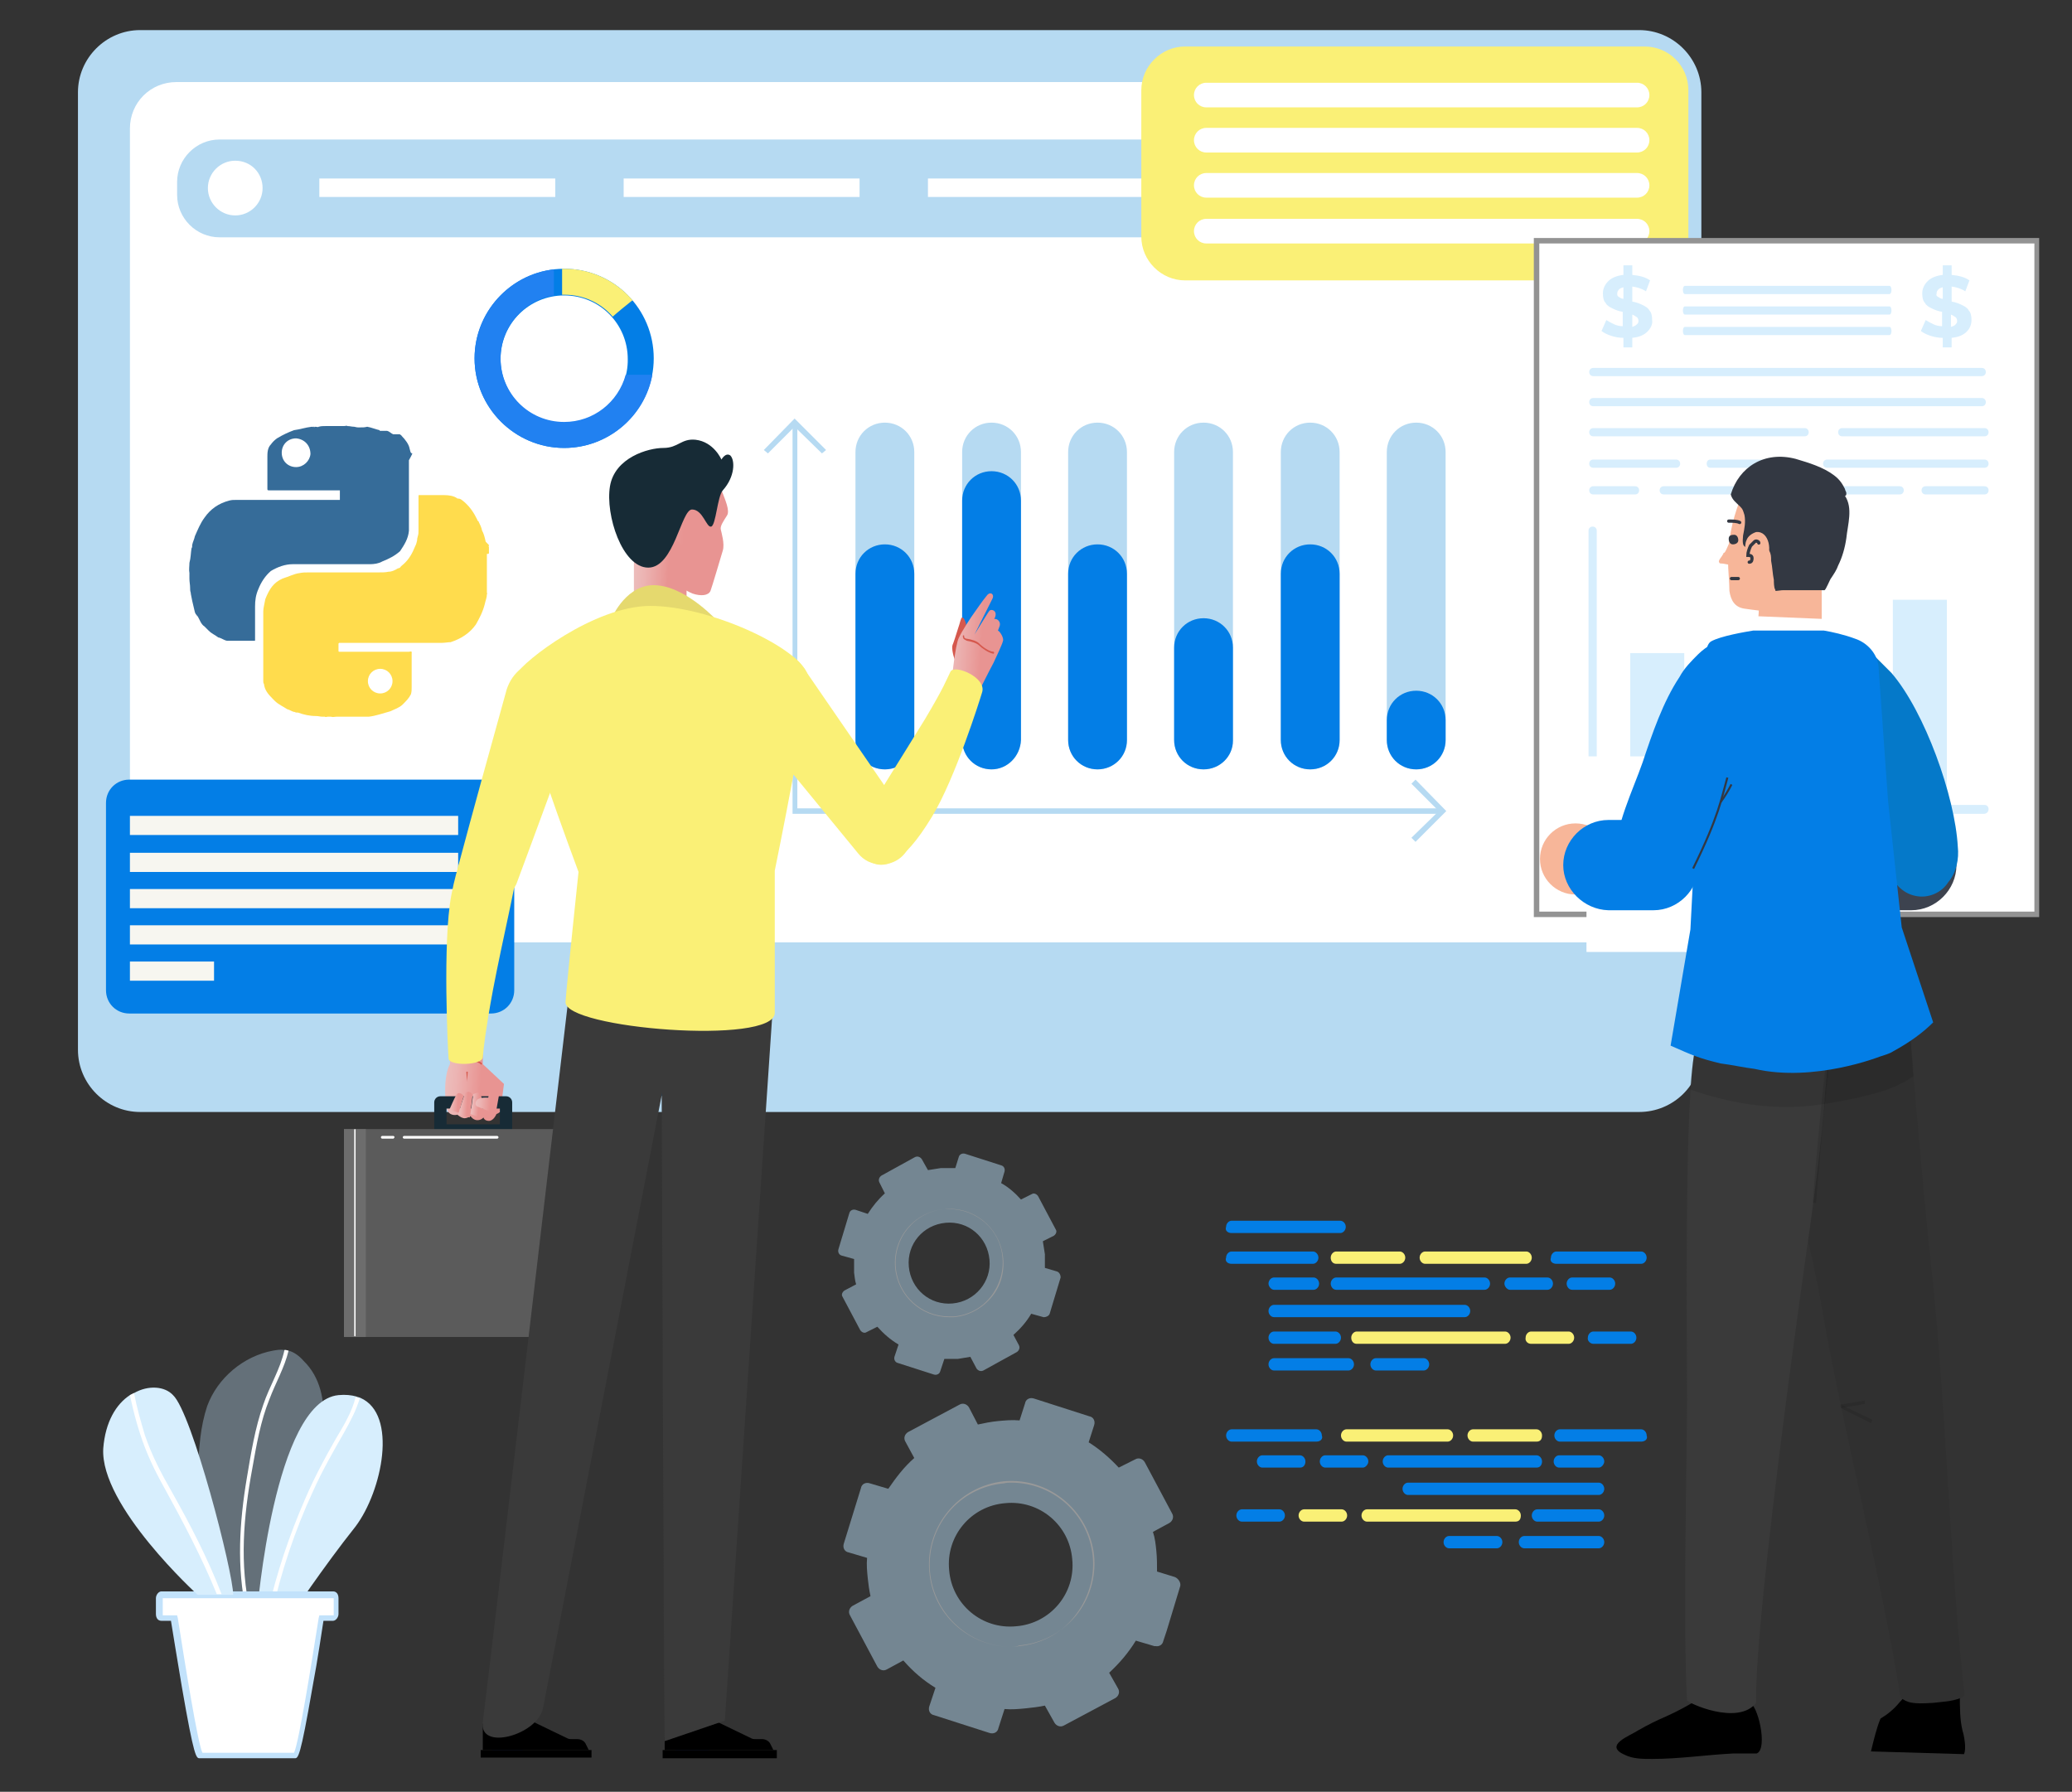 <?xml version="1.0" encoding="utf-8"?>
<!-- Generator: Adobe Illustrator 26.0.1, SVG Export Plug-In . SVG Version: 6.00 Build 0)  -->
<svg version="1.1" id="Layer_1" xmlns="http://www.w3.org/2000/svg" xmlns:xlink="http://www.w3.org/1999/xlink" x="0px" y="0px"
	 viewBox="0 0 303 262" style="enable-background:new 0 0 303 262;" xml:space="preserve">
<rect x="0" y="0" width="303" height="262" fill="#333333" stroke="none"/>
<style type="text/css">
	.st0{fill-rule:evenodd;clip-rule:evenodd;fill:#037EE6;}
	.st1{fill-rule:evenodd;clip-rule:evenodd;fill:#FAF076;}
	.st2{fill:#DBDCE0;}
	.st3{fill:#B6DAF2;}
	.st4{fill:#FFFFFF;}
	.st5{fill:#F7F6F0;}
	.st6{fill:#037EE6;}
	.st7{fill:#2181F1;}
	.st8{fill:#FAF076;}
	.st9{fill:#992780;}
	.st10{fill:#939393;}
	.st11{fill:#D7EEFD;}
	.st12{opacity:0.43;fill:#A6C2D7;}
	.st13{fill:#C2E2FB;}
	.st14{fill:#FFDC4D;}
	.st15{fill:#366C99;}
	.st16{fill:url(#SVGID_1_);}
	.st17{fill:#172B36;}
	.st18{fill:#5B5B5B;}
	.st19{fill:#6D6D6D;}
	.st20{fill:#D5584D;}
	.st21{fill:url(#SVGID_00000155838559562173742880000010275224393495023287_);}
	.st22{fill:url(#SVGID_00000181771797097384524390000000412791722371365276_);}
	.st23{fill:url(#SVGID_00000124842307207548944900000003534202429688785061_);}
	.st24{fill:url(#SVGID_00000060735175856043234700000009870611905694933641_);}
	.st25{fill:url(#SVGID_00000052096739016413433220000012585986789779842193_);}
	.st26{fill:url(#SVGID_00000061436116985308214320000006123150270912470166_);}
	.st27{fill:#E5D96E;}
	.st28{fill:#242C4F;}
	.st29{fill:#004A80;}
	.st30{fill:#3A3A3A;}
	.st31{fill:url(#SVGID_00000048492071046780923580000009551793094633844616_);}
	.st32{opacity:0.5;}
	.st33{fill:#F7B699;}
	.st34{fill:#303030;}
	.st35{opacity:0.1;}
	.st36{fill:#333842;}
	.st37{fill:none;stroke:#333842;stroke-width:0.476;stroke-linecap:round;stroke-miterlimit:10;}
	.st38{fill:#3D434F;}
	.st39{fill:#0579C9;}
	.st40{fill:none;stroke:#333842;stroke-width:0.299;stroke-miterlimit:10;}
</style>
<g>
	<path class="st0" d="M186.3,200.4h10.9c0.4,0,0.8-0.4,0.8-0.9l0,0c0-0.5-0.4-0.9-0.8-0.9h-10.9c-0.4,0-0.8,0.4-0.8,0.9l0,0
		C185.5,200,185.9,200.4,186.3,200.4"/>
	<path class="st0" d="M186.3,196.5h9c0.4,0,0.8-0.4,0.8-0.9l0,0c0-0.5-0.4-0.9-0.8-0.9h-9c-0.4,0-0.8,0.4-0.8,0.9l0,0
		C185.5,196.1,185.9,196.5,186.3,196.5"/>
	<path class="st0" d="M186.3,192.6h27.9c0.4,0,0.8-0.4,0.8-0.9l0,0c0-0.5-0.4-0.9-0.8-0.9h-27.9c-0.4,0-0.8,0.4-0.8,0.9l0,0
		C185.5,192.2,185.9,192.6,186.3,192.6"/>
	<path class="st0" d="M201.2,200.4h7c0.4,0,0.8-0.4,0.8-0.9l0,0c0-0.5-0.4-0.9-0.8-0.9h-7c-0.4,0-0.8,0.4-0.8,0.9l0,0
		C200.4,200,200.8,200.4,201.2,200.4"/>
	<path class="st1" d="M198.4,196.5h21.7c0.4,0,0.8-0.4,0.8-0.9l0,0c0-0.5-0.4-0.9-0.8-0.9h-21.7c-0.4,0-0.8,0.4-0.8,0.9l0,0
		C197.6,196.1,197.9,196.5,198.4,196.5"/>
	<path class="st1" d="M223.9,196.5h5.5c0.4,0,0.8-0.4,0.8-0.9l0,0c0-0.5-0.4-0.9-0.8-0.9h-5.5c-0.4,0-0.8,0.4-0.8,0.9l0,0
		C223,196.1,223.4,196.5,223.9,196.5"/>
	<path class="st0" d="M233,196.5h5.5c0.4,0,0.8-0.4,0.8-0.9l0,0c0-0.5-0.4-0.9-0.8-0.9H233c-0.4,0-0.8,0.4-0.8,0.9l0,0
		C232.1,196.1,232.6,196.5,233,196.5"/>
	<path class="st0" d="M195.4,188.6h21.7c0.4,0,0.8-0.4,0.8-0.9l0,0c0-0.5-0.4-0.9-0.8-0.9h-21.7c-0.4,0-0.8,0.4-0.8,0.9l0,0
		C194.6,188.1,194.9,188.6,195.4,188.6"/>
	<path class="st0" d="M220.8,188.6h5.5c0.4,0,0.8-0.4,0.8-0.9l0,0c0-0.5-0.4-0.9-0.8-0.9h-5.5c-0.4,0-0.8,0.4-0.8,0.9l0,0
		C220,188.1,220.4,188.6,220.8,188.6"/>
	<path class="st0" d="M229.9,188.6h5.5c0.4,0,0.8-0.4,0.8-0.9l0,0c0-0.5-0.4-0.9-0.8-0.9h-5.5c-0.4,0-0.8,0.4-0.8,0.9l0,0
		C229.1,188.1,229.4,188.6,229.9,188.6"/>
	<path class="st1" d="M195.4,184.8h9.3c0.4,0,0.8-0.4,0.8-0.9l0,0c0-0.5-0.4-0.9-0.8-0.9h-9.3c-0.4,0-0.8,0.4-0.8,0.9l0,0
		C194.6,184.4,194.9,184.8,195.4,184.8"/>
	<path class="st1" d="M208.4,184.8h14.8c0.4,0,0.8-0.4,0.8-0.9l0,0c0-0.5-0.4-0.9-0.8-0.9h-14.8c-0.4,0-0.8,0.4-0.8,0.9l0,0
		C207.6,184.4,208,184.8,208.4,184.8"/>
	<path class="st0" d="M227.6,184.8H240c0.4,0,0.8-0.4,0.8-0.9l0,0c0-0.5-0.4-0.9-0.8-0.9h-12.4c-0.4,0-0.8,0.4-0.8,0.9l0,0
		C226.6,184.4,227,184.8,227.6,184.8"/>
	<path class="st0" d="M186.3,188.6h5.8c0.4,0,0.8-0.4,0.8-0.9l0,0c0-0.5-0.4-0.9-0.8-0.9h-5.8c-0.4,0-0.8,0.4-0.8,0.9l0,0
		C185.5,188.1,185.9,188.6,186.3,188.6"/>
	<path class="st0" d="M180.1,184.8H192c0.4,0,0.8-0.4,0.8-0.9l0,0c0-0.5-0.4-0.9-0.8-0.9h-11.9c-0.4,0-0.8,0.4-0.8,0.9l0,0
		C179.1,184.4,179.5,184.8,180.1,184.8"/>
	<path class="st0" d="M233.8,226.4c0.4,0,0.8-0.4,0.8-0.9l0,0c0-0.5-0.4-0.9-0.8-0.9h-10.9c-0.4,0-0.8,0.4-0.8,0.9l0,0
		c0,0.5,0.4,0.9,0.8,0.9H233.8"/>
	<path class="st0" d="M233.8,222.5c0.4,0,0.8-0.4,0.8-0.9l0,0c0-0.5-0.4-0.9-0.8-0.9h-9c-0.4,0-0.8,0.4-0.8,0.9l0,0
		c0,0.5,0.4,0.9,0.8,0.9H233.8"/>
	<path class="st0" d="M233.8,218.6c0.4,0,0.8-0.4,0.8-0.9l0,0c0-0.5-0.4-0.9-0.8-0.9h-27.9c-0.4,0-0.8,0.4-0.8,0.9l0,0
		c0,0.5,0.4,0.9,0.8,0.9H233.8"/>
	<path class="st0" d="M218.9,226.4c0.4,0,0.8-0.4,0.8-0.9l0,0c0-0.5-0.4-0.9-0.8-0.9h-7c-0.4,0-0.8,0.4-0.8,0.9l0,0
		c0,0.5,0.4,0.9,0.8,0.9H218.9"/>
	<path class="st1" d="M221.6,222.5c0.6,0,0.8-0.4,0.8-0.9l0,0c0-0.5-0.4-0.9-0.8-0.9h-21.7c-0.4,0-0.8,0.4-0.8,0.9l0,0
		c0,0.5,0.4,0.9,0.8,0.9H221.6"/>
	<path class="st1" d="M196.2,222.5c0.4,0,0.8-0.4,0.8-0.9l0,0c0-0.5-0.4-0.9-0.8-0.9h-5.5c-0.4,0-0.8,0.4-0.8,0.9l0,0
		c0,0.5,0.4,0.9,0.8,0.9H196.2"/>
	<path class="st0" d="M187.1,222.5c0.4,0,0.8-0.4,0.8-0.9l0,0c0-0.5-0.4-0.9-0.8-0.9h-5.5c-0.4,0-0.8,0.4-0.8,0.9l0,0
		c0,0.5,0.4,0.9,0.8,0.9H187.1"/>
	<path class="st0" d="M224.7,214.6c0.6,0,0.8-0.5,0.8-0.9l0,0c0-0.5-0.4-0.9-0.8-0.9H203c-0.4,0-0.8,0.4-0.8,0.9l0,0
		c0,0.5,0.4,0.9,0.8,0.9H224.7"/>
	<path class="st0" d="M199.3,214.6c0.4,0,0.8-0.5,0.8-0.9l0,0c0-0.5-0.4-0.9-0.8-0.9h-5.5c-0.4,0-0.8,0.4-0.8,0.9l0,0
		c0,0.5,0.4,0.9,0.8,0.9H199.3"/>
	<path class="st0" d="M190.1,214.6c0.6,0,0.8-0.5,0.8-0.9l0,0c0-0.5-0.4-0.9-0.8-0.9h-5.5c-0.4,0-0.8,0.4-0.8,0.9l0,0
		c0,0.5,0.4,0.9,0.8,0.9H190.1"/>
	<path class="st1" d="M224.7,210.8c0.6,0,0.8-0.4,0.8-0.9l0,0c0-0.5-0.4-0.9-0.8-0.9h-9.3c-0.4,0-0.8,0.4-0.8,0.9l0,0
		c0,0.5,0.4,0.9,0.8,0.9H224.7"/>
	<path class="st1" d="M211.7,210.8c0.4,0,0.8-0.4,0.8-0.9l0,0c0-0.5-0.4-0.9-0.8-0.9h-14.8c-0.4,0-0.8,0.4-0.8,0.9l0,0
		c0,0.5,0.4,0.9,0.8,0.9H211.7"/>
	<path class="st0" d="M192.5,210.8c0.6,0,1-0.4,0.8-0.9l0,0c0-0.5-0.4-0.9-0.8-0.9h-12.4c-0.4,0-0.8,0.4-0.8,0.9l0,0
		c0,0.5,0.4,0.9,0.8,0.9H192.5"/>
	<path class="st0" d="M233.8,214.6c0.4,0,0.8-0.5,0.8-0.9l0,0c0-0.5-0.4-0.9-0.8-0.9H228c-0.4,0-0.8,0.4-0.8,0.9l0,0
		c0,0.5,0.4,0.9,0.8,0.9H233.8"/>
	<path class="st0" d="M240,210.8c0.6,0,1-0.4,0.8-0.9l0,0c0-0.5-0.4-0.9-0.8-0.9h-11.9c-0.4,0-0.8,0.4-0.8,0.9l0,0
		c0,0.5,0.4,0.9,0.8,0.9H240"/>
	<path class="st0" d="M180.1,180.3H196c0.4,0,0.8-0.4,0.8-0.9l0,0c0-0.5-0.4-0.9-0.8-0.9h-15.9c-0.4,0-0.8,0.4-0.8,0.9l0,0
		C179.1,179.9,179.5,180.3,180.1,180.3"/>
</g>
<g>
	<path class="st2" d="M135.1,38.1h-10.8c-0.5,0-1-0.4-1-1l0,0c0-0.5,0.4-1,1-1h10.8c0.5,0,1,0.4,1,1l0,0
		C136.1,37.7,135.6,38.1,135.1,38.1z"/>
	<path class="st2" d="M151.4,38.1h-10.8c-0.5,0-1-0.4-1-1l0,0c0-0.5,0.4-1,1-1h10.8c0.5,0,1,0.4,1,1l0,0
		C152.3,37.7,151.9,38.1,151.4,38.1z"/>
	<path class="st2" d="M167.6,38.1h-10.8c-0.5,0-1-0.4-1-1l0,0c0-0.5,0.4-1,1-1h10.8c0.5,0,1,0.4,1,1l0,0
		C168.6,37.7,168.1,38.1,167.6,38.1z"/>
	<g>
		<path class="st3" d="M239.7,162.6H20.5c-5,0-9.1-4.1-9.1-9.1V13.5c0-5,4.1-9.1,9.1-9.1h219.2c5,0,9.1,4.1,9.1,9.1v140.1
			C248.8,158.6,244.7,162.6,239.7,162.6z"/>
		<path class="st4" d="M19,131V18.8c0-3.8,3-6.8,6.8-6.8h208.5c3.8,0,6.8,3,6.8,6.8V131c0,3.8-3,6.8-6.8,6.8H25.9
			C22.1,137.8,19,134.7,19,131z"/>
		<path class="st3" d="M228.1,34.7h-196c-3.4,0-6.2-2.8-6.2-6.2v-1.9c0-3.4,2.8-6.2,6.2-6.2h196c3.4,0,6.2,2.8,6.2,6.2v1.9
			C234.4,31.9,231.6,34.7,228.1,34.7z"/>
		<path class="st4" d="M38.4,27.5c0,2.2-1.8,4-4,4c-2.2,0-4-1.8-4-4c0-2.2,1.8-4,4-4C36.7,23.5,38.4,25.3,38.4,27.5z"/>
		<rect x="46.7" y="26.1" class="st4" width="34.5" height="2.7"/>
		<rect x="91.2" y="26.1" class="st4" width="34.5" height="2.7"/>
		<rect x="135.7" y="26.1" class="st4" width="34.5" height="2.7"/>
		<rect x="180.2" y="26.1" class="st5" width="34.5" height="2.7"/>
	</g>
	<g>
		<path class="st6" d="M82.5,39.3c-7.2,0-13.1,5.9-13.1,13.1c0,7.2,5.9,13.1,13.1,13.1c7.2,0,13.1-5.9,13.1-13.1
			C95.6,45.2,89.8,39.3,82.5,39.3z M82.5,61.8c-5.2,0-9.3-4.2-9.3-9.3c0-5.2,4.2-9.3,9.3-9.3c5.2,0,9.3,4.2,9.3,9.3
			C91.9,57.6,87.7,61.8,82.5,61.8z"/>
		<path class="st7" d="M91.5,54.8c-1.1,4-4.7,6.9-9,6.9c-5.2,0-9.3-4.2-9.3-9.3c0-4.6,3.4-8.5,7.8-9.2v-3.8
			c-6.5,0.7-11.6,6.3-11.6,13c0,7.2,5.9,13.1,13.1,13.1c6.4,0,11.8-4.6,12.9-10.7H91.5z"/>
		<path class="st8" d="M89.6,46.3c0.9-0.8,1.9-1.6,2.9-2.4c-2.4-2.8-6-4.6-9.9-4.6c-0.1,0-0.3,0-0.4,0v3.8c0.1,0,0.3,0,0.4,0
			C85.3,43.1,87.9,44.3,89.6,46.3z"/>
	</g>
	<g>
		<path class="st6" d="M75.2,117.4v27.4c0,1.9-1.5,3.4-3.4,3.4H18.9c-1.9,0-3.4-1.5-3.4-3.4v-27.4c0-1.9,1.5-3.4,3.4-3.4h52.9
			C73.7,114,75.2,115.5,75.2,117.4z"/>
		<path class="st5" d="M19,119.3v2.8h48v-2.8H19z M19,127.5h48v-2.8H19V127.5z M19,132.8h48v-2.8H19V132.8z M19,138.1h48v-2.8H19
			V138.1z M19,143.4h12.3v-2.8H19V143.4z"/>
	</g>
	<g>
		<path class="st8" d="M246.9,13.2v21.4c0,3.5-2.9,6.4-6.4,6.4h-67.2c-3.5,0-6.4-2.9-6.4-6.4V13.2c0-3.5,2.9-6.4,6.4-6.4h67.2
			C244,6.8,246.9,9.6,246.9,13.2z"/>
		<path class="st4" d="M174.6,13.9L174.6,13.9c0,1,0.8,1.8,1.8,1.8h63c1,0,1.8-0.8,1.8-1.8v0c0-1-0.8-1.8-1.8-1.8h-63
			C175.4,12.1,174.6,12.9,174.6,13.9z M176.4,22.3h63c1,0,1.8-0.8,1.8-1.8v0c0-1-0.8-1.8-1.8-1.8h-63c-1,0-1.8,0.8-1.8,1.8v0
			C174.6,21.5,175.4,22.3,176.4,22.3z M176.4,28.9h63c1,0,1.8-0.8,1.8-1.8v0c0-1-0.8-1.8-1.8-1.8h-63c-1,0-1.8,0.8-1.8,1.8v0
			C174.6,28.1,175.4,28.9,176.4,28.9z M176.4,35.6h63c1,0,1.8-0.8,1.8-1.8v0c0-1-0.8-1.8-1.8-1.8h-63c-1,0-1.8,0.8-1.8,1.8v0
			C174.6,34.8,175.4,35.6,176.4,35.6z"/>
	</g>
	<g>
		<path class="st3" d="M129.4,112.5L129.4,112.5c-2.4,0-4.3-1.9-4.3-4.3V66.1c0-2.4,1.9-4.3,4.3-4.3l0,0c2.4,0,4.3,1.9,4.3,4.3v42.2
			C133.7,110.6,131.8,112.5,129.4,112.5z"/>
		<path class="st0" d="M129.4,112.5L129.4,112.5c-2.4,0-4.3-1.9-4.3-4.3V83.9c0-2.4,1.9-4.3,4.3-4.3l0,0c2.4,0,4.3,1.9,4.3,4.3v24.3
			C133.7,110.6,131.8,112.5,129.4,112.5z"/>
		<path class="st3" d="M145,112.5L145,112.5c-2.4,0-4.3-1.9-4.3-4.3V66.1c0-2.4,1.9-4.3,4.3-4.3l0,0c2.4,0,4.3,1.9,4.3,4.3v42.2
			C149.2,110.6,147.3,112.5,145,112.5z"/>
		<path class="st0" d="M145,112.5L145,112.5c-2.4,0-4.3-1.9-4.3-4.3v-35c0-2.4,1.9-4.3,4.3-4.3l0,0c2.4,0,4.3,1.9,4.3,4.3v35
			C149.2,110.6,147.3,112.5,145,112.5z"/>
		<path class="st3" d="M160.5,112.5L160.5,112.5c-2.4,0-4.3-1.9-4.3-4.3V66.1c0-2.4,1.9-4.3,4.3-4.3l0,0c2.4,0,4.3,1.9,4.3,4.3v42.2
			C164.8,110.6,162.9,112.5,160.5,112.5z"/>
		<path class="st0" d="M160.5,112.5L160.5,112.5c-2.4,0-4.3-1.9-4.3-4.3V83.9c0-2.4,1.9-4.3,4.3-4.3l0,0c2.4,0,4.3,1.9,4.3,4.3v24.3
			C164.8,110.6,162.9,112.5,160.5,112.5z"/>
		<path class="st3" d="M176,112.5L176,112.5c-2.4,0-4.3-1.9-4.3-4.3V66.1c0-2.4,1.9-4.3,4.3-4.3l0,0c2.4,0,4.3,1.9,4.3,4.3v42.2
			C180.3,110.6,178.4,112.5,176,112.5z"/>
		<path class="st0" d="M176,112.5L176,112.5c-2.4,0-4.3-1.9-4.3-4.3V94.7c0-2.4,1.9-4.3,4.3-4.3l0,0c2.4,0,4.3,1.9,4.3,4.3v13.6
			C180.3,110.6,178.4,112.5,176,112.5z"/>
		<path class="st3" d="M191.6,112.5L191.6,112.5c-2.4,0-4.3-1.9-4.3-4.3V66.1c0-2.4,1.9-4.3,4.3-4.3l0,0c2.4,0,4.3,1.9,4.3,4.3v42.2
			C195.9,110.6,194,112.5,191.6,112.5z"/>
		<path class="st0" d="M191.6,112.5L191.6,112.5c-2.4,0-4.3-1.9-4.3-4.3V83.9c0-2.4,1.9-4.3,4.3-4.3l0,0c2.4,0,4.3,1.9,4.3,4.3v24.3
			C195.9,110.6,194,112.5,191.6,112.5z"/>
		<path class="st3" d="M207.1,112.5L207.1,112.5c-2.4,0-4.3-1.9-4.3-4.3V66.1c0-2.4,1.9-4.3,4.3-4.3l0,0c2.4,0,4.3,1.9,4.3,4.3v42.2
			C211.4,110.6,209.5,112.5,207.1,112.5z"/>
		<path class="st0" d="M207.1,112.5L207.1,112.5c-2.4,0-4.3-1.9-4.3-4.3v-2.9c0-2.4,1.9-4.3,4.3-4.3l0,0c2.4,0,4.3,1.9,4.3,4.3v2.9
			C211.4,110.6,209.5,112.5,207.1,112.5z"/>
		<g>
			<g>
				<polygon class="st3" points="211,119 115.9,119 115.9,61.8 116.6,61.8 116.6,118.2 211,118.2 				"/>
			</g>
			<g>
				<polygon class="st3" points="120.2,66.3 116.2,62.4 112.3,66.3 111.7,65.8 116.2,61.2 120.8,65.8 				"/>
			</g>
			<g>
				<polygon class="st3" points="207,123.1 206.4,122.5 210.4,118.6 206.4,114.6 207,114 211.5,118.6 				"/>
			</g>
		</g>
	</g>
	<g>
		<g>
			<path class="st9" d="M234.4,63.7c16,0,31.9,0,47.9,0c2.3,0,4.6,0,7,0c1.1,0,1.1-1.7,0-1.7c-16,0-31.9,0-47.9,0c-2.3,0-4.6,0-7,0
				C233.3,62,233.3,63.7,234.4,63.7L234.4,63.7z"/>
		</g>
		<g>
			<rect x="224.8" y="35.2" class="st4" width="73.1" height="98.5"/>
			<path class="st10" d="M298.2,134.1h-73.9V34.8h73.9V134.1z M225.1,133.3h72.4V35.6h-72.4V133.3z"/>
		</g>
		<g>
			<path class="st11" d="M290.2,117.7c-1.8,0-3.7,0-5.5,0v-30h-7.9v30c-0.6,0-1.2,0-1.8,0v-5.1h-7.9v5.1c-0.8,0-1.5,0-2.3,0V91.5
				h-7.9v26.2c-0.5,0-0.9,0-1.4,0v-15.6h-7.9v15.6c-0.4,0-0.9,0-1.3,0V95.5h-7.9v22.3c-1.6,0-3.3,0-4.9,0c0-11.7,0-23.4,0-35.1
				c0-1.7,0-3.4,0-5.1c0-0.8-1.2-0.8-1.2,0c0,11.9,0,23.8,0,35.7c0,1.7,0,3.4,0,5.1c0,0.3,0.3,0.6,0.6,0.6c16.7,0,33.5,0,50.2,0
				c2.4,0,4.7,0,7.1,0C291,118.9,291,117.7,290.2,117.7z"/>
		</g>
		<g>
			<path class="st11" d="M233,55c16.6,0,33.1,0,49.7,0c2.4,0,4.8,0,7.1,0c0.8,0,0.8-1.2,0-1.2c-16.6,0-33.1,0-49.7,0
				c-2.4,0-4.8,0-7.1,0C232.2,53.8,232.2,55,233,55L233,55z"/>
		</g>
		<g>
			<path class="st11" d="M246.4,43c8.7,0,17.4,0,26.1,0c1.3,0,2.5,0,3.8,0c0.4,0,0.4-1.2,0-1.2c-8.7,0-17.4,0-26.1,0
				c-1.3,0-2.5,0-3.8,0C246,41.8,246,43,246.4,43L246.4,43z"/>
		</g>
		<g>
			<path class="st11" d="M246.4,46c8.7,0,17.4,0,26.1,0c1.3,0,2.5,0,3.8,0c0.4,0,0.4-1.2,0-1.2c-8.7,0-17.4,0-26.1,0
				c-1.3,0-2.5,0-3.8,0C246,44.8,246,46,246.4,46L246.4,46z"/>
		</g>
		<g>
			<path class="st11" d="M246.4,49c8.7,0,17.4,0,26.1,0c1.3,0,2.5,0,3.8,0c0.4,0,0.4-1.2,0-1.2c-8.7,0-17.4,0-26.1,0
				c-1.3,0-2.5,0-3.8,0C246,47.8,246,49,246.4,49L246.4,49z"/>
		</g>
		<g>
			<path class="st11" d="M233,59.4c16.6,0,33.1,0,49.7,0c2.4,0,4.8,0,7.1,0c0.8,0,0.8-1.2,0-1.2c-16.6,0-33.1,0-49.7,0
				c-2.4,0-4.8,0-7.1,0C232.2,58.2,232.2,59.4,233,59.4L233,59.4z"/>
		</g>
		<g>
			<path class="st11" d="M233,63.8c10.3,0,20.6,0,30.9,0c0.8,0,0.8-1.2,0-1.2c-10.3,0-20.6,0-30.9,0C232.2,62.6,232.2,63.8,233,63.8
				L233,63.8z"/>
		</g>
		<g>
			<path class="st11" d="M269.4,63.8c6.9,0,13.9,0,20.8,0c0.8,0,0.8-1.2,0-1.2c-6.9,0-13.9,0-20.8,0
				C268.6,62.6,268.6,63.8,269.4,63.8L269.4,63.8z"/>
		</g>
		<g>
			<path class="st11" d="M233,68.4c4,0,8.1,0,12.1,0c0.8,0,0.8-1.2,0-1.2c-4,0-8.1,0-12.1,0C232.2,67.2,232.2,68.4,233,68.4
				L233,68.4z"/>
		</g>
		<g>
			<path class="st11" d="M250.1,68.4c4,0,8.1,0,12.1,0c0.8,0,0.8-1.2,0-1.2c-4,0-8.1,0-12.1,0C249.4,67.2,249.4,68.4,250.1,68.4
				L250.1,68.4z"/>
		</g>
		<g>
			<path class="st11" d="M243.3,72.3c7.7,0,15.4,0,23.2,0c0.8,0,0.8-1.2,0-1.2c-7.7,0-15.4,0-23.2,0
				C242.5,71.1,242.5,72.3,243.3,72.3L243.3,72.3z"/>
		</g>
		<g>
			<path class="st11" d="M233,72.3c2,0,4,0,6.1,0c0.8,0,0.8-1.2,0-1.2c-2,0-4,0-6.1,0C232.2,71.1,232.2,72.3,233,72.3L233,72.3z"/>
		</g>
		<g>
			<path class="st11" d="M269.2,72.3c2.9,0,5.7,0,8.6,0c0.8,0,0.8-1.2,0-1.2c-2.9,0-5.7,0-8.6,0C268.4,71.1,268.4,72.3,269.2,72.3
				L269.2,72.3z"/>
		</g>
		<g>
			<path class="st11" d="M281.6,72.3c2.9,0,5.7,0,8.6,0c0.8,0,0.8-1.2,0-1.2c-2.9,0-5.7,0-8.6,0C280.8,71.1,280.8,72.3,281.6,72.3
				L281.6,72.3z"/>
		</g>
		<g>
			<path class="st11" d="M267.2,68.4c7.7,0,15.4,0,23,0c0.8,0,0.8-1.2,0-1.2c-7.7,0-15.4,0-23,0C266.4,67.2,266.4,68.4,267.2,68.4
				L267.2,68.4z"/>
		</g>
	</g>
	<g>
		<path class="st12" d="M42.2,197.5c-0.1,0-0.3-0.1-0.4-0.1c0,0-0.1,0-0.2,0c-0.6-0.1-1.1,0-1.7,0.1c-4.3,0.8-8.1,4-9.6,8.1
			c-0.5,1.5-0.8,3-1,4.6c-1,8.4,0,16.9,2.8,24.9l3.8,0.6l0.7,0.1l1.3,0.2c0.1-3.3,0.5-6.6,1.5-9.6c1.1-3.1,2.8-6,4.4-8.9
			c1.6-2.9,3-6,3.4-9.3c0.4-3.3-0.4-6.9-2.8-9.2C43.8,198.3,43,197.7,42.2,197.5z"/>
		<path class="st11" d="M52.7,204.4c-0.2-0.1-0.4-0.1-0.6-0.2c-0.7-0.2-1.6-0.3-2.6-0.2c-9.4,0.9-11.9,31.7-11.9,31.7l1.7,0.2
			l0.6,0.1l2.6,0.3c0,0,4.8-7.2,9.5-13.1C55.9,218,58.2,206.8,52.7,204.4z"/>
		<path class="st4" d="M41.6,197.4c-0.6,2.8-2.2,5.3-3.1,8c-1.2,3.4-1.8,7.1-2.4,10.7c-1.1,6.5-1.5,13.1-0.1,19.5
			c0.1,0.6,0.3,1.2,0.4,1.8c0.1,0.4,0.7,0.2,0.6-0.2c-0.1-0.5-0.3-1-0.4-1.5c-1.6-6.9-1-14,0.3-21c0.6-3.4,1.2-6.9,2.5-10.1
			c0.9-2.4,2.2-4.6,2.8-7.1c-0.1,0-0.3-0.1-0.4-0.1C41.7,197.4,41.6,197.4,41.6,197.4z"/>
		<path class="st4" d="M49.1,210.4c-1.6,2.8-3.1,5.6-4.4,8.6c-2.4,5.5-4.3,11.1-5.6,17l0.6,0.1c1.4-6.2,3.4-12.3,6.1-18.1
			c1.3-2.9,2.9-5.7,4.5-8.5c0.9-1.6,1.8-3.3,2.3-5c-0.2-0.1-0.4-0.1-0.6-0.2C51.5,206.4,50.3,208.4,49.1,210.4z"/>
		<g>
			<path class="st4" d="M48.7,233.2H36.2H23.7c-0.2,0-0.4,0.2-0.4,0.5v2.3c0,0.3,0.2,0.5,0.4,0.5h1.7c0,0,3,20,3.8,20.1
				c0.4,0,3.9,0,7,0c3.1,0,6.5,0,7,0c0.8,0,3.8-20.1,3.8-20.1h1.7c0.2,0,0.4-0.2,0.4-0.5v-2.3C49.2,233.5,49,233.2,48.7,233.2z"/>
			<path class="st13" d="M39.8,257.1c-1.1,0-2.4,0-3.6,0c-2.9,0-6.5,0-7,0c-0.5,0-0.8,0-2.6-10.4c-0.7-4.2-1.4-8.4-1.6-9.7h-1.4
				c-0.5,0-0.8-0.4-0.8-1v-2.3c0-0.5,0.4-1,0.8-1h25.1c0.5,0,0.8,0.4,0.8,1v2.3c0,0.5-0.4,1-0.8,1h-1.4c-0.2,1.2-0.8,5.5-1.6,9.7
				c-1.8,10.4-2.1,10.4-2.6,10.4C42.9,257.1,41.5,257.1,39.8,257.1z M36.2,256.3c3.7,0,6.1,0,6.8,0c0.7-1.5,2.5-12.7,3.6-19.7
				l0.1-0.4h2.1c0,0,0-0.1,0-0.1v-2.3c0-0.1,0-0.1,0-0.1h-25c0,0,0,0.1,0,0.1v2.3c0,0.1,0,0.1,0,0.1h2.1l0.1,0.4
				c1.1,7,2.9,18.2,3.6,19.7C30.2,256.3,32.5,256.3,36.2,256.3z"/>
		</g>
		<path class="st11" d="M19.6,203.7c-0.2,0.1-0.4,0.2-0.6,0.3c-2,1.3-3.6,3.9-3.9,7.8c-0.5,8.4,13.8,21.4,13.8,21.4h5.2
			c0-3.3-6-26.6-8.8-29.2C24.1,202.7,21.7,202.5,19.6,203.7z"/>
		<path class="st4" d="M21.2,209.9c-0.6-2-1.2-4.1-1.6-6.2c-0.2,0.1-0.4,0.2-0.6,0.3c0.4,1.9,0.9,3.9,1.5,5.7
			c0.9,2.8,2.1,5.3,3.5,7.8c2.8,5.1,5.5,10.2,7.7,15.6h0.7c-2-5.2-4.6-10.2-7.3-15C23.6,215.5,22.2,212.8,21.2,209.9z"/>
	</g>
</g>
<g>
	<path class="st14" d="M71,79.1c-0.1-0.5-0.3-1.2-0.5-1.5c-0.1-0.5-0.3-0.9-0.5-1.3c0,0,0-0.1-0.1-0.1c0,0,0-0.1-0.1-0.1
		c0,0,0,0,0-0.1c-0.5-1-1-1.8-1.9-2.6c-0.4-0.3-0.5-0.5-1-0.5c-0.5-0.4-1.3-0.5-1.9-0.5c-1.2,0-2.5,0-3.5,0c-0.3,0-0.3-0.1-0.3,0.3
		c0,1.5,0,3.2,0,4.8c0,0.4,0,0.6-0.1,0.9c0,0.1-0.1,0.3-0.1,0.5v0.1c-0.1,0.4-0.1,0.5-0.3,0.9c-0.4,1-0.9,1.9-1.7,2.6
		c-0.1,0.1-0.4,0.3-0.5,0.5c-0.1,0-0.1,0.1-0.3,0.1c-0.5,0.3-0.9,0.5-1.4,0.5c-0.4,0.1-0.9,0.1-1.5,0.1c-0.1,0-0.1,0-0.3,0
		c-3.4,0-6.7,0-9.9,0c-0.5,0-0.8,0-1.3,0.1c-0.8,0.1-1.5,0.5-2.5,0.8c-1.3,0.6-1.9,1.5-2.5,3c-0.1,0.6-0.3,1.3-0.3,1.8
		c0,3.1,0,6.2,0,9.3c0,0.3,0,0.5,0,0.6c0,0.1,0,0.1,0,0.3c0,0.1,0,0.3,0.1,0.4c0.1,0.9,0.6,1.5,1.3,2.2c0.1,0.1,0.1,0.1,0.3,0.3
		c0.5,0.5,1.2,0.8,1.8,1.2c0.4,0.1,0.6,0.3,1,0.4h0.1c0.1,0.1,0.3,0.1,0.5,0.1c0.8,0.3,1.7,0.5,2.6,0.5c0.4,0,0.6,0.1,1,0.1
		c0.1,0,0.1,0,0.3,0c0.1,0.1,0.3,0,0.4,0c0.1,0,0.4,0,0.5,0c0.3,0.1,0.5,0,0.8,0c0.5,0,1,0,1.5,0c0.1,0,0.1,0,0.1,0
		c0.1,0,0.4,0,0.5,0c0.1,0,0.3,0,0.4,0c0.1,0,0.1,0,0.4,0c0.1,0,0.1,0,0.3,0s0.1,0,0.3,0s0.1,0,0.3,0s0.1,0,0.3,0s0.1,0,0.1,0
		c0.1,0,0.1,0,0.1,0c0.1,0,0.1,0,0.1,0h0.1c0,0,0,0,0.1,0h0.1c1-0.1,2.1-0.5,3.2-0.8c0.6-0.3,1.3-0.5,1.8-1s0.9-0.9,1.2-1.5
		c0.1-0.4,0.1-0.6,0.1-1c0-0.6,0-1.4,0-2.1c0-0.1,0-0.1,0-0.3c0-0.8,0-1.5,0-2.5c0-0.3,0.1-0.4-0.4-0.3c-0.5,0-1,0-1.4,0
		c-0.5,0-1.3,0-1.8,0c-0.1,0-0.1,0-0.1,0c-1.5,0-3,0-4.5,0c-0.1,0-0.1,0-0.1,0c-0.5,0-1.2,0-1.8,0c-0.1,0-0.3,0-0.5,0
		c-0.1,0-0.1-0.1-0.1-0.1c0-0.3,0-0.5,0-0.6c0-0.1,0-0.5,0-0.5l0.1-0.1c0.1,0,0.1,0,0.1,0c0.9,0,1.8,0,2.6,0c0.4,0,0.5,0,0.9,0
		c0.1,0,0.1,0,0.3,0c1.2,0,2.3,0,3.5,0c0.1,0,0.3,0,0.4,0c0.5,0,1,0,1.5,0s1,0,1.4,0c0.1,0,0.1,0,0.3,0c1,0,2.2,0,3.2,0
		c0.1,0,0.4,0,0.5,0c0.1,0,0.1,0,0.3,0c0.5,0,0.9-0.1,1.3-0.1c1.5-0.5,2.8-1.3,3.7-2.6c0.5-0.9,1-1.8,1.3-3c0.1-0.5,0.3-0.9,0.3-1.4
		c0.1-0.1,0-0.1,0-0.3s0-0.1,0-0.1c0-1.3,0-2.6,0-3.7c0-0.6,0-1.3,0-1.8c0.3,0,0.3-0.1,0.3-0.1c0-0.1,0-0.1,0-0.1s0,0,0-0.1
		c0-0.1,0-0.1,0-0.3V80c-0.1-0.1,0-0.1,0-0.3C71,79.2,71,79.2,71,79.1z M55.6,97.8c1,0,1.8,0.8,1.8,1.8s-0.8,1.8-1.8,1.8
		c-1,0-1.8-0.8-1.8-1.8C53.8,98.6,54.6,97.8,55.6,97.8z"/>
	<path class="st15" d="M59.9,65.6c-0.1-0.6-0.6-1.3-1.2-1.9c0-0.1-0.1-0.1-0.1-0.1s-0.1,0-0.1-0.1c0,0,0,0-0.1,0c0,0,0,0-0.1,0
		c0,0,0,0-0.1,0c0,0,0,0-0.1,0c0,0,0,0-0.1,0c0,0,0,0-0.1,0c0,0,0,0-0.1,0h-0.1c0,0,0,0-0.1,0h-0.1c0,0,0,0-0.1,0h0.1
		c-0.3-0.1-0.5-0.4-0.9-0.5h-0.1H56c0,0,0,0-0.1,0c0,0,0,0-0.1,0h0.5c0,0,0,0-0.1,0c0,0,0,0-0.1,0h-0.1c0,0,0,0-0.1,0h-0.1
		c0,0,0,0-0.1,0c0,0,0,0-0.1,0c0,0-0.1,0-0.1-0.1c-0.5-0.1-1.2-0.4-1.8-0.5c-0.4,0.1-0.6,0.1-1.2,0.1c-0.1,0-0.1,0-0.1,0
		c-0.3,0-0.5-0.1-0.6-0.1c-0.4,0-0.6-0.1-1-0.1c-0.1-0.1-0.3,0-0.5,0c-0.1,0-0.1,0-0.1,0c-0.1,0-0.3,0-0.5,0c-0.3,0-0.5,0-0.5,0
		c-0.3,0-0.5,0-0.6,0s-0.1,0-0.4,0c-0.1,0-0.1,0-0.3,0s-0.1,0-0.3,0c-0.4,0-0.6,0-1,0.1c-0.1,0.1-0.3,0-0.5,0h-0.1
		c-0.1,0.1-0.3,0-0.4,0h0.5c-0.1,0.1-0.3,0-0.4,0c-0.1,0-0.1,0-0.1,0c-0.9,0.1-1.8,0.4-2.6,0.5c-0.8,0.3-1.5,0.6-2.5,1.2
		c-0.4,0.3-0.6,0.5-0.9,0.9c-0.5,0.5-0.5,1.3-0.5,1.8c0,1.5,0,3.1,0,4.6c0,0.3,0,0.3,0.3,0.3c2.8,0,5.7,0,8.5,0c0.5,0,1.3,0,1.8,0
		c0,0.5,0,0.9,0,1.3c0,0.1,0,0.1,0,0.1c-0.1,0-0.1,0-0.3,0c-1.8,0-3.7,0-5.7,0c-3.1,0-6.1,0-9.2,0c-0.4,0-0.6,0-1,0.1
		c-1.5,0.4-2.7,1.2-3.6,2.5c-0.6,0.8-1,1.8-1.4,2.7c-0.1,0.5-0.3,0.8-0.4,1.3c0,0.1,0,0.1,0,0.1c0,0.1,0,0.1,0,0.1
		c0,0.1,0,0.1-0.1,0.3c-0.1,0.6-0.1,1.4-0.3,2.1c0,0.5-0.1,1,0,1.5c0,0.1,0,0.1,0,0.1V84c0,0.3,0,0.5,0,0.6c0,0.5,0.1,0.9,0.1,1.3
		c0,0.3,0,0.5,0.1,0.8c0,0.1,0,0.1,0,0.1c0.1,0.6,0.3,1.5,0.5,2.3c0.1,0.4,0.1,0.6,0.4,0.9c0,0.1,0,0.1,0.1,0.1
		c0.3,0.5,0.5,1.2,1,1.5c0.3,0.3,0.5,0.5,0.6,0.6c0.5,0.5,0.9,0.6,1.4,1c0.5,0.1,0.8,0.4,1.3,0.5h0.1c0.1,0,0.1,0,0.1,0
		c0.1,0,0.1,0,0.1,0c0.1,0,0.1,0,0.1,0c1.3,0,2.5,0,3.6,0c0.1,0,0.1,0,0.1-0.1v-0.1c0-1.5,0-3.2,0-4.8c0-0.9,0.1-1.7,0.5-2.6
		c0.4-1,1-1.9,1.8-2.6c1-0.6,2.1-1,3.2-1c1,0,2.1,0,3.1,0c0.1,0,0.1,0,0.3,0s0.1,0,0.1,0c2.5,0,4.9,0,7.5,0c0.1,0,0.1,0,0.3,0
		c0.6,0,1.3-0.1,1.8-0.4c1-0.4,1.8-0.8,2.6-1.5c0.6-0.9,1.2-1.8,1.3-3c0-0.5,0-0.6,0-1.2c0-0.1,0-0.1,0-0.1c0-1.3,0-2.5,0-3.7v-0.1
		c0-1.5,0-3.4,0-4.9c0-0.1,0-0.1,0-0.3c0.5-0.9,0.5-1,0.5-1C60,66.3,60,65.9,59.9,65.6z M45.4,66.4c-0.1,1-1,1.9-2.1,1.9
		c-1.2,0-2.1-0.9-2.1-2.1c0-1.2,0.9-2.1,2.1-2.1C44.5,64.2,45.4,65.1,45.4,66.4C45.4,66.3,45.4,66.3,45.4,66.4
		C45.4,66.3,45.4,66.3,45.4,66.4z"/>
</g>
<g>
	<linearGradient id="SVGID_1_" gradientUnits="userSpaceOnUse" x1="70.355" y1="157.376" x2="62.012" y2="156.841">
		<stop  offset="0" style="stop-color:#E89492"/>
		<stop  offset="7.403362e-02" style="stop-color:#E99A98"/>
		<stop  offset="0.43" style="stop-color:#ECB4B3"/>
		<stop  offset="0.75" style="stop-color:#EDC4C2"/>
		<stop  offset="1" style="stop-color:#EEC9C8"/>
	</linearGradient>
	<path class="st16" d="M65.8,151.2l0,4.4c0,0-0.4,0.6-0.6,2.1c-0.2,1.5-0.1,3.8,0.2,4.6c0.3,0.8,1.1,0.8,1.5,0.7
		c0,0,0.4,0.4,0.9,0.5c0.4,0.1,1-0.3,1-0.3s0.4,0.6,1,0.6c0.6,0,0.9-0.4,0.9-0.4s0.1,0.5,0.8,0.5c0.7,0,1.1-1,1.1-1s0.3-0.1,0.5-0.3
		c0.1-0.2,0.6-4,0.6-4.1c-0.1-0.1-3.1-2.9-3.1-2.9l0-4.7L65.8,151.2z"/>
	<g>
		<path class="st17" d="M74,166.2h-9.6c-0.5,0-0.9-0.4-0.9-0.9v-4.1c0-0.5,0.4-0.9,0.9-0.9H74c0.5,0,0.9,0.4,0.9,0.9v4.1
			C74.8,165.8,74.5,166.2,74,166.2z M65.3,164.4h7.8v-2.3h-7.8V164.4z"/>
	</g>
	<rect x="50.3" y="165.1" class="st18" width="38" height="30.4"/>
	<rect x="50.3" y="165.1" class="st19" width="3.2" height="30.4"/>
	<g>
		<path class="st4" d="M51.9,195.4c-0.1,0-0.1-0.1-0.1-0.1v-30.1c0-0.1,0.1-0.1,0.1-0.1c0.1,0,0.1,0.1,0.1,0.1v30.1
			C52,195.4,52,195.4,51.9,195.4z"/>
	</g>
	<g>
		<path class="st20" d="M68.3,158.1C68.3,158.1,68.2,158,68.3,158.1l-0.1-1.3c0-0.1,0-0.1,0.1-0.1c0.1,0,0.1,0,0.1,0.1L68.3,158.1
			C68.4,158,68.4,158.1,68.3,158.1C68.3,158.1,68.3,158.1,68.3,158.1z"/>
	</g>
	
		<linearGradient id="SVGID_00000127745461903735567560000014303018186217444506_" gradientUnits="userSpaceOnUse" x1="66.989" y1="161.266" x2="65.003" y2="161.138">
		<stop  offset="0" style="stop-color:#E89492"/>
		<stop  offset="7.403362e-02" style="stop-color:#E99A98"/>
		<stop  offset="0.43" style="stop-color:#ECB4B3"/>
		<stop  offset="0.75" style="stop-color:#EDC4C2"/>
		<stop  offset="1" style="stop-color:#EEC9C8"/>
	</linearGradient>
	<path style="fill:url(#SVGID_00000127745461903735567560000014303018186217444506_);" d="M65.7,162.3c0,0,0.9-2.1,1.1-2.3
		c0.3-0.4,0.9,0,1,0.3l-0.7,2.4L65.7,162.3z"/>
	
		<linearGradient id="SVGID_00000070811716948174186590000010896037509291021187_" gradientUnits="userSpaceOnUse" x1="68.353" y1="161.408" x2="66.399" y2="161.282">
		<stop  offset="0" style="stop-color:#E89492"/>
		<stop  offset="7.403362e-02" style="stop-color:#E99A98"/>
		<stop  offset="0.43" style="stop-color:#ECB4B3"/>
		<stop  offset="0.75" style="stop-color:#EDC4C2"/>
		<stop  offset="1" style="stop-color:#EEC9C8"/>
	</linearGradient>
	<path style="fill:url(#SVGID_00000070811716948174186590000010896037509291021187_);" d="M67,163c0,0,0.8-2.8,1-3.1
		c0.3-0.5,1.1-0.2,1.1,0.3c0,0.3-0.4,3.2-0.4,3.2L67,163z"/>
	
		<linearGradient id="SVGID_00000143612326847810381340000000046365700947039415_" gradientUnits="userSpaceOnUse" x1="69.994" y1="161.643" x2="68.231" y2="161.53">
		<stop  offset="0" style="stop-color:#E89492"/>
		<stop  offset="7.403362e-02" style="stop-color:#E99A98"/>
		<stop  offset="0.43" style="stop-color:#ECB4B3"/>
		<stop  offset="0.75" style="stop-color:#EDC4C2"/>
		<stop  offset="1" style="stop-color:#EEC9C8"/>
	</linearGradient>
	<path style="fill:url(#SVGID_00000143612326847810381340000000046365700947039415_);" d="M70.5,163.5c0.3-2-0.1-3.3-0.3-3.6
		c-0.2-0.3-1,0.1-1,0.1l-0.4,2.9L70.5,163.5z"/>
	
		<linearGradient id="SVGID_00000165202895817321224660000002696347323852825755_" gradientUnits="userSpaceOnUse" x1="71.712" y1="161.095" x2="68.3" y2="160.876">
		<stop  offset="0" style="stop-color:#E89492"/>
		<stop  offset="7.403362e-02" style="stop-color:#E99A98"/>
		<stop  offset="0.43" style="stop-color:#ECB4B3"/>
		<stop  offset="0.75" style="stop-color:#EDC4C2"/>
		<stop  offset="1" style="stop-color:#EEC9C8"/>
	</linearGradient>
	<path style="fill:url(#SVGID_00000165202895817321224660000002696347323852825755_);" d="M73.1,159.4c0,0-1.5-0.3-1.7,1.1
		c0,0-1.2-0.1-1.6,0.3c-0.4,0.4-0.3,0.9,0,1c0,0,2.4,1,2.7,1L73.1,159.4z"/>
	<g>
		<path class="st4" d="M57.5,166.5h-1.6c-0.1,0-0.2-0.1-0.2-0.2c0-0.1,0.1-0.2,0.2-0.2h1.6c0.1,0,0.2,0.1,0.2,0.2
			C57.6,166.4,57.6,166.5,57.5,166.5z"/>
	</g>
	<g>
		<path class="st4" d="M72.7,166.5H59.1c-0.1,0-0.2-0.1-0.2-0.2c0-0.1,0.1-0.2,0.2-0.2h13.6c0.1,0,0.2,0.1,0.2,0.2
			C72.9,166.4,72.8,166.5,72.7,166.5z"/>
	</g>
</g>
<linearGradient id="SVGID_00000090998958037225397160000009279203535332755897_" gradientUnits="userSpaceOnUse" x1="100.077" y1="76.923" x2="83.823" y2="75.881">
	<stop  offset="0" style="stop-color:#E89492"/>
	<stop  offset="7.403362e-02" style="stop-color:#E99A98"/>
	<stop  offset="0.43" style="stop-color:#ECB4B3"/>
	<stop  offset="0.75" style="stop-color:#EDC4C2"/>
	<stop  offset="1" style="stop-color:#EEC9C8"/>
</linearGradient>
<path style="fill:url(#SVGID_00000090998958037225397160000009279203535332755897_);" d="M101.3,86.8c-2.3-0.9-8.5-5.5-9.8-8.5
	c-1.3-3-2-6.7,0-8.8c2-2.1,6.1-3.5,9.5-2.2c3.3,1.3,4.2,3.5,4.6,4.6s1.2,2.8,0.7,3.5c-0.5,0.8-1,1.5-0.9,2c0.1,0.5,0.6,2.1,0.3,3.1
	c-0.3,1-1.6,5.4-1.8,5.9C103.6,87.1,102.5,87.2,101.3,86.8z"/>
<linearGradient id="SVGID_00000103960260844947552710000012487856263591524226_" gradientUnits="userSpaceOnUse" x1="97.565" y1="86.245" x2="89.334" y2="85.717">
	<stop  offset="0" style="stop-color:#E89492"/>
	<stop  offset="7.403362e-02" style="stop-color:#E99A98"/>
	<stop  offset="0.43" style="stop-color:#ECB4B3"/>
	<stop  offset="0.75" style="stop-color:#EDC4C2"/>
	<stop  offset="1" style="stop-color:#EEC9C8"/>
</linearGradient>
<path style="fill:url(#SVGID_00000103960260844947552710000012487856263591524226_);" d="M96.6,94.3L96.6,94.3
	c-2.2,0-3.9-1.7-3.9-3.8v-8.6c0-2.1,1.7-3.8,3.8-3.8h0.1c2.1,0,3.8,1.7,3.8,3.8v8.6C100.5,92.6,98.8,94.3,96.6,94.3z"/>
<path class="st17" d="M105.7,71.7c-0.8,0.9-1,5.1-1.7,5.3s-1.2-2.5-2.8-2.5S98.6,83,94.8,83s-6.3-7.7-5.6-11.9
	c0.7-4.2,5.6-5.6,7.8-5.6c2.2,0,2.6-1.4,4.7-1.2c2.7,0.3,3.8,2.9,3.8,2.9s0.6-1.1,1.3-0.6C107.5,67.3,107.5,69.7,105.7,71.7z"/>
<path class="st27" d="M89.5,90.3c0,0,2.2-5.2,6.7-4.7c4.4,0.4,8.8,5.3,8.8,5.3L89.5,90.3z"/>
<path class="st28" d="M97.4,143L77.6,253.9c-0.3,1.9-2.1,3.1-4,2.8c-1.8-0.3-3.1-2.1-2.8-3.9l15.5-111.6c0.4-3.1,3.3-5.3,6.4-4.9
	c3.1,0.4,5.3,3.3,4.9,6.4C97.5,142.9,97.5,142.9,97.4,143z"/>
<path class="st28" d="M110.7,143.9l-6,109.7c-0.1,1.9-1.7,3.4-3.7,3.3c-1.9-0.1-3.3-1.7-3.3-3.5l1.6-109.8c0-3.1,2.6-5.7,5.8-5.6
	c3.1,0,5.7,2.6,5.6,5.8C110.7,143.7,110.7,143.8,110.7,143.9z"/>
<path d="M97.2,251.9v4h15.9l-0.4-0.8c-0.2-0.5-0.7-0.8-1.3-0.8h-0.9c-0.2,0-0.4,0-0.6-0.1l-6.2-3c0,0-1.3,2.3-3.7,2.1
	C97.7,253.1,97.2,251.9,97.2,251.9z"/>
<rect x="96.9" y="255.9" width="16.7" height="1.2"/>
<path d="M70.6,252v3.9h15.5l-0.4-0.8c-0.2-0.5-0.7-0.8-1.3-0.8h-0.8c-0.2,0-0.4,0-0.6-0.1l-6-2.9c0,0-1.3,2.2-3.6,2.1
	C71.1,253.1,70.6,252,70.6,252z"/>
<rect x="70.3" y="255.9" width="16.2" height="1.1"/>
<circle class="st29" cx="97.9" cy="145.7" r="14.6"/>
<path class="st4" d="M91.8,142.1L74.8,248.7L91.8,142.1z"/>
<path class="st30" d="M92.4,133.7c-4.4-0.3-8.1,3.1-8.7,7.4c0,0-12.5,106.4-13.1,110.7c-0.6,4.3,8,1.9,8.8-2s20.6-106.4,20.6-106.4
	c0-0.2,0.1-0.3,0.1-0.5C100.6,138.3,97.2,134,92.4,133.7z"/>
<g>
	<path class="st20" d="M70.4,155.7C70.4,155.7,70.3,155.6,70.4,155.7c-0.7-0.7-1.9-0.5-1.9-0.5c0,0-0.1,0-0.1-0.1
		c0-0.1,0-0.1,0.1-0.1c0.1,0,1.3-0.2,2,0.5C70.5,155.5,70.5,155.6,70.4,155.7C70.4,155.6,70.4,155.7,70.4,155.7z"/>
</g>
<path class="st20" d="M141.4,92c0,0-0.2-1.7-0.7-1.7c-0.2,0-0.3,0.8-0.6,1.6c-0.3,1-0.7,2.2-0.8,2.4c-0.2,0.5,0.2,2,0.4,2.3
	C139.9,96.9,141.4,92,141.4,92z"/>
<g>
	
		<linearGradient id="SVGID_00000037652479940284452590000005661753340228394658_" gradientUnits="userSpaceOnUse" x1="143.416" y1="95.869" x2="135.117" y2="95.337">
		<stop  offset="0" style="stop-color:#E89492"/>
		<stop  offset="7.403362e-02" style="stop-color:#E99A98"/>
		<stop  offset="0.43" style="stop-color:#ECB4B3"/>
		<stop  offset="0.75" style="stop-color:#EDC4C2"/>
		<stop  offset="1" style="stop-color:#EEC9C8"/>
	</linearGradient>
	<path style="fill:url(#SVGID_00000037652479940284452590000005661753340228394658_);" d="M137.8,103.6l1.4-4.4c0,0,0.5-4.9,1-5.9
		c0.5-1.1,1.9-3.2,2.2-3.6c0.3-0.4,1.3-1.9,1.9-2.6c0.5-0.7,1.2-0.2,0.8,0.5c-0.2,0.4-2.6,5.2-2.6,5.2s2-3.3,2.2-3.5
		c0.3-0.3,1.2,0,0.8,1l-1.6,3.2c0,0,1.4-2.8,1.4-2.9c0.2-0.3,1.1,0.1,0.9,0.9c-0.1,0.4-1.2,2.9-1.2,2.9s0.7-2.2,0.9-2.2
		c0.2,0,0.8,0.8,0.8,1.4c-0.1,0.6-1,2.4-1.4,3.3c-0.5,0.9-2.8,5.5-2.8,5.5l-0.7,2.6L137.8,103.6z"/>
	<g>
		<path class="st20" d="M145.3,95.6c-0.7-0.1-1.7-0.8-2.1-1.2c-0.4-0.4-1.2-0.6-1.8-0.7c-0.2-0.1-0.4-0.2-0.5-0.3
			c-0.1-0.2-0.1-0.4-0.1-0.4c0-0.1,0.1-0.1,0.1-0.1c0.1,0,0.1,0.1,0.1,0.1c0,0,0,0.1,0,0.2c0.1,0.1,0.2,0.2,0.4,0.2
			c0.6,0.1,1.5,0.3,1.9,0.8c0.4,0.4,1.4,1.1,2,1.1C145.4,95.4,145.4,95.5,145.3,95.6C145.4,95.6,145.3,95.6,145.3,95.6z"/>
	</g>
</g>
<path class="st8" d="M127.3,126c1.8,1.1,4.6,0.7,9-6.6c3.4-5.6,7-17.1,7.3-18.1c0.8-2.2-4-4.2-4.6-3.1c-0.6,1.2-0.9,2.2-3.7,6.9
	c-3.6,5.9-8,12.7-8.6,14.2C125.3,122.8,125.8,125.1,127.3,126z"/>
<path class="st8" d="M72.6,121c-2.3-0.5-4.9,1-6.6,9.9c-1.3,6.8-0.5,22.8-0.4,23.9c0.1,1.1,4.9,1,5-0.2c0.1-1.2,0.4-4,1.5-9.9
	c1.4-7.3,3.4-15.7,3.5-17.4C75.8,123.5,74.5,121.4,72.6,121z"/>
<path class="st8" d="M75.5,129.3c3.1-8.3,5.4-14.7,9.3-25.1c0.6-1.7,0.4-3.7-0.7-5.2c-1.8-2.5-5.3-3.1-7.8-1.3
	c-1.1,0.8-1.8,1.9-2.2,3.1c-3,10.8-4.8,17.3-7.1,25.9c-0.3,1.2-0.1,2.6,0.7,3.7c1.4,2,4.2,2.5,6.2,1.1
	C74.6,130.8,75.1,130.1,75.5,129.3z"/>
<path class="st30" d="M105,135.6c-4.5,0-8.2,3.6-8.3,8.2c0,0,0.4,110.5,0.5,110.8l8.8-3c0-0.2,7.2-107.1,7.2-107.1
	c0-0.2,0-0.3,0-0.5C113.2,139.3,109.5,135.7,105,135.6z"/>
<path class="st8" d="M113.3,148.1c0-6.3,0-20.8,0-20.8s5.5-26.8,4.8-28.7c-1.4-4-14.4-10-23-10c-8.2,0-18.6,8.1-19.6,10
	s9.1,28.9,9.1,28.9s-1.7,16.1-1.9,19C82.4,150.4,113.3,152.9,113.3,148.1z"/>
<path class="st8" d="M132.6,119.6c-5-7.3-8.9-12.9-15.2-22.1c-1-1.5-2.7-2.5-4.6-2.5c-3.1,0-5.6,2.5-5.6,5.6c0,1.3,0.5,2.6,1.3,3.5
	c7.1,8.6,11.4,13.9,17,20.7c0.8,1,2,1.6,3.4,1.6c2.5,0,4.4-2,4.4-4.4C133.4,121.1,133.1,120.3,132.6,119.6z"/>
<g class="st32">
	<path class="st3" d="M171.8,230.6l-2.6-0.8c0-1,0-2-0.1-3c-0.1-1-0.2-1.9-0.5-2.8l2.4-1.3c0.5-0.3,0.7-0.9,0.4-1.4l-4-7.5
		c-0.3-0.5-0.9-0.7-1.4-0.4l-2.4,1.2c-1.3-1.4-2.8-2.7-4.4-3.7l0.8-2.5c0.2-0.6-0.1-1.2-0.7-1.3l-8.1-2.6c-0.6-0.2-1.2,0.1-1.3,0.7
		l-0.8,2.5c-1.1-0.1-2.1,0-3.2,0.1c-1,0.1-2,0.3-2.9,0.5l-1.3-2.5c-0.3-0.5-0.9-0.7-1.4-0.4l-7.5,4c-0.5,0.3-0.7,0.9-0.4,1.4
		l1.3,2.4c-1.5,1.3-2.7,2.9-3.8,4.5l-2.7-0.8c-0.6-0.2-1.2,0.1-1.3,0.7l-2.5,8.1c-0.2,0.6,0.1,1.2,0.7,1.3l2.7,0.8c-0.1,1,0,2,0.1,3
		c0.1,0.9,0.2,1.7,0.4,2.6l-2.6,1.4c-0.5,0.3-0.7,0.9-0.4,1.4l4,7.5c0.3,0.5,0.9,0.7,1.4,0.4l2.4-1.3c1.4,1.6,2.9,2.9,4.7,4
		l-0.9,2.7c-0.2,0.6,0.1,1.2,0.7,1.3l8.1,2.6c0.6,0.2,1.2-0.1,1.3-0.7l0.9-2.8c1,0.1,2.1,0,3.1-0.1c0.9-0.1,1.9-0.2,2.8-0.4l1.4,2.5
		c0.3,0.5,0.9,0.7,1.4,0.4l7.5-4c0.5-0.3,0.7-0.9,0.4-1.4l-1.3-2.3c1.5-1.4,2.8-2.9,3.9-4.7l2.7,0.8c0.1,0,0.1,0,0.2,0
		c0.5,0.1,1-0.2,1.1-0.7l0.5-1.5l2-6.6C172.7,231.4,172.3,230.8,171.8,230.6z M148.6,237.8c-5,0.5-9.4-3.2-9.8-8.2
		c-0.5-5,3.2-9.4,8.2-9.8c5-0.5,9.4,3.2,9.8,8.2C157.3,233,153.6,237.4,148.6,237.8z"/>
	<g>
		<path class="st4" d="M147.9,240.8c-6.2,0-11.5-4.7-12-11c-0.6-6.6,4.3-12.5,10.9-13.2c6.6-0.6,12.5,4.3,13.2,10.9
			c0.3,3.2-0.7,6.4-2.7,8.8c-2.1,2.5-5,4-8.2,4.3C148.6,240.8,148.2,240.8,147.9,240.8z M147.9,216.8c-0.4,0-0.7,0-1.1,0.1
			c-6.6,0.6-11.4,6.4-10.8,13c0.6,6.2,5.8,10.9,11.9,10.9c0.4,0,0.7,0,1.1-0.1c3.2-0.3,6.1-1.8,8.1-4.3c2-2.5,3-5.6,2.7-8.8
			C159.2,221.4,154,216.8,147.9,216.8z"/>
	</g>
</g>
<g class="st32">
	<path class="st3" d="M154.5,185.9l-1.7-0.5c0-0.7,0-1.3,0-2c-0.1-0.6-0.2-1.3-0.3-1.9l1.6-0.8c0.3-0.2,0.5-0.6,0.3-0.9l-2.6-4.9
		c-0.2-0.3-0.6-0.5-0.9-0.3l-1.6,0.8c-0.8-0.9-1.8-1.8-2.9-2.4l0.5-1.7c0.1-0.4-0.1-0.8-0.5-0.9l-5.3-1.7c-0.4-0.1-0.8,0.1-0.9,0.5
		l-0.5,1.6c-0.7,0-1.4,0-2.1,0c-0.7,0.1-1.3,0.2-1.9,0.3l-0.9-1.6c-0.2-0.3-0.6-0.5-1-0.3l-4.9,2.7c-0.3,0.2-0.5,0.6-0.3,1l0.8,1.6
		c-1,0.9-1.8,1.9-2.5,3l-1.8-0.6c-0.4-0.1-0.8,0.1-0.9,0.5l-1.6,5.3c-0.1,0.4,0.1,0.8,0.5,0.9l1.8,0.5c0,0.7,0,1.3,0,2
		c0.1,0.6,0.1,1.1,0.3,1.7l-1.7,0.9c-0.3,0.2-0.5,0.6-0.3,0.9l2.6,4.9c0.2,0.3,0.6,0.5,0.9,0.3l1.6-0.8c0.9,1,1.9,1.9,3.1,2.6
		l-0.6,1.8c-0.1,0.4,0.1,0.8,0.5,0.9l5.3,1.7c0.4,0.1,0.8-0.1,0.9-0.5l0.6-1.8c0.7,0,1.4,0,2,0c0.6-0.1,1.2-0.2,1.8-0.3l0.9,1.7
		c0.2,0.3,0.6,0.5,1,0.3l4.9-2.7c0.3-0.2,0.5-0.6,0.3-1l-0.8-1.5c1-0.9,1.9-1.9,2.6-3.1l1.8,0.5c0,0,0.1,0,0.1,0
		c0.3,0,0.7-0.2,0.8-0.5l0.3-1l1.3-4.3C155.1,186.4,154.9,186,154.5,185.9z M139.3,190.6c-3.3,0.3-6.1-2.1-6.4-5.4
		c-0.3-3.3,2.1-6.1,5.4-6.4c3.3-0.3,6.1,2.1,6.4,5.4C145,187.4,142.6,190.3,139.3,190.6z"/>
	<g>
		<path class="st4" d="M138.8,192.6c-4.1,0-7.5-3.1-7.9-7.2c-0.4-4.4,2.8-8.2,7.2-8.6c4.4-0.4,8.2,2.8,8.6,7.2
			c0.2,2.1-0.4,4.2-1.8,5.8c-1.4,1.6-3.3,2.6-5.4,2.8C139.3,192.6,139,192.6,138.8,192.6z M138.8,176.8c-0.2,0-0.5,0-0.7,0
			c-4.3,0.4-7.5,4.2-7.1,8.6c0.4,4.1,3.8,7.1,7.8,7.1c0.2,0,0.5,0,0.7,0c2.1-0.2,4-1.2,5.3-2.8c1.3-1.6,2-3.7,1.8-5.8
			C146.3,179.8,142.8,176.8,138.8,176.8z"/>
	</g>
</g>
<g>
	<g>
		<rect x="232" y="110.6" class="st4" width="21" height="28.6"/>
		<circle class="st33" cx="255" cy="123.7" r="5.2"/>
		<ellipse class="st33" cx="230.4" cy="125.6" rx="5.2" ry="5.2"/>
	</g>
	<g>
		<g>
			<path d="M287.2,256.5c0.4-0.8,0-2.8-0.2-3.4c-0.4-1.6-0.4-3.4-0.4-5.2c-2.2-0.2-4.2-0.2-6.4-0.4c-0.4,0-0.8,0-1.2,0.2
				c-0.4,0.2-0.8,0.8-1.2,1.2c-0.8,1-1.8,1.8-2.8,2.4c-0.6,1.4-1,3.2-1.4,4.8L287.2,256.5z"/>
			<g id="XMLID_44_">
				<g id="XMLID_45_">
					<path class="st34" d="M256.8,146.3c0.4,2.8,2.2,5.4,2.8,8.1c1.4,6,1.8,12.3,3,18.5c1.6,8.1,2.8,12.1,4.2,20.5
						c2.8,15.7,8.7,39.1,11.1,54.8c1,0.8,1.8,1,4.8,0.8c1.6-0.2,3.2-0.2,4.6-1c-2-17.3-2.8-42.7-4.6-60c-1-9.1-1.8-18.3-2.6-27.4
						c-0.8-8.5-0.4-23.4-9.9-26.4c-3.6-1.2-7.7,0.2-10.5,3.2c0.2,0,0.2,0,0,0C257.6,139.8,256.6,143.1,256.8,146.3z"/>
				</g>
			</g>
			<g class="st35">
				<rect x="269.3" y="205.1" transform="matrix(0.986 -0.164 0.164 0.986 -30.056 47.323)" width="3.6" height="0.5"/>
			</g>
			<g class="st35">
				<polygon points="273.6,208.1 273.8,207.6 269.4,205.5 269.2,205.9 				"/>
			</g>
		</g>
		<g>
			<path d="M255.8,249c-2.4,0-4.8-0.2-7-0.8c-1.6,1-3.4,2-5.2,2.8c-1.4,0.6-2.6,1.2-4,2c-1.2,0.8-5.2,2.2-2,3.6
				c1.2,0.6,2.6,0.6,4,0.6c4,0,7.9-0.6,11.9-0.8c0.6,0,1,0,1.6,0c0.2,0,0.2,0,0.4,0c0.4,0,0.8,0,1.4,0c-0.2,0-0.2,0,0,0
				C258.6,255.7,257,249,255.8,249z"/>
			<g id="XMLID_42_">
				<g id="XMLID_43_">
					<path class="st30" d="M246.7,204.7c0,8.3-0.6,33,0,43.9c0,0.4,7.5,3.8,10.1,0.4c-0.2-13.9,7.9-69.7,7.9-69.7s1.8-12.7,2.2-19.5
						c0.4-4.2,0.8-8.7,0.2-12.9c-0.2-2.6-1-5-2.6-7c-2-2.4-5.6-3.6-8.5-3.2c-4.4,0.6-7.7,13.9-8.3,17.7
						C246.3,163.4,246.7,195.4,246.7,204.7z"/>
				</g>
			</g>
			<g class="st35">
				<path d="M265.6,175.9l0.1-1.6c0.5-6.2,1.1-12.6,1.8-18.8l-0.5-0.1c-0.7,6.2-1.3,12.6-1.8,18.9l-0.1,1.6L265.6,175.9z"/>
			</g>
		</g>
		<path class="st35" d="M279.8,157.4c-0.6-8.7-1.4-20.5-9.7-23.2c-3.4-1.2-7.5,0-10.1,2.8c-1.4-0.4-2.8-0.6-4-0.4
			c-4.4,0.6-7.7,13.9-8.3,17.7c-0.2,1.2-0.4,3-0.6,5c5.8,2,11.5,3,17.7,2.4c3.2-0.4,6.4-1,9.3-1.8
			C276.1,159.4,278,158.6,279.8,157.4z"/>
	</g>
	<g>
		<path id="XMLID_41_" class="st33" d="M260.2,79.2c2.2-0.8,4.6,1.2,5.6,3.2c0.6,1.4,0.6,3.2,0.6,4.8c0,2.4,0,5,0,7.3
			c0,0.8,0,1.4-0.2,2.2c-0.4,1.2-1.6,1.8-2.6,2.2c-1.2,0.6-2.8,0.6-4,0c-2-1-2.4-3-2.6-5.2c-0.2-1.6,0.2-3.2,0.2-4.6
			c0-1.4,0.2-3,0.2-4.4c0-0.4,0-0.8,0-1.2C257.6,81.8,258.2,80,260.2,79.2z"/>
	</g>
	<g>
		<path class="st33" d="M251.4,82.2c0,0.2,0.2,0.2,0.4,0.2c0.4,0,1.4,0.4,1.8,0c0.2-0.2,0.2-0.4,0.2-0.6c0.2-0.6,0-1.2,0-1.8
			c0-0.2,0-0.6-0.2-0.8c-0.2,0-0.4-0.4-0.4-0.4c-0.4,0.6-0.6,1.4-1,2c0,0-0.2,0-0.2,0.2l0,0C251.8,81.4,251.2,82,251.4,82.2z"/>
		<path id="XMLID_35_" class="st33" d="M267.3,82c0,0.6-0.4,2.2-0.6,2.8c-0.6,1.8-1.8,3.8-3.8,4.4c-1.2,0.4-2.6,0.2-3.8,0.2
			c-1.2,0-2.6-0.2-4-0.4c-1.4-0.2-2-1.2-2.2-2.6c0-1.4-0.2-3-0.2-4.4c0-3,0.6-5.8,1.6-8.5c0.8-1.8,2.4-3,5.6-3
			c2.8-0.2,5.6,1.2,6.8,2C267.9,73.4,268.5,78.8,267.3,82z"/>
		<g>
			<path class="st36" d="M260.8,86.3c2,0,4,0,6,0c0.2,0,0.8-1.6,1-1.8c0.4-0.6,0.8-1.2,1-1.8c0.6-1.2,1-2.6,1.2-4
				c0.2-2,1-4.4-0.2-6.2c0.2,0,0.2-0.2,0.2-0.4s-0.2-0.4-0.2-0.6c-0.4-0.8-0.8-1.4-1.6-2c-1.6-1.2-3.6-1.8-5.6-2.4
				c-4.6-1.2-8.3,1.2-9.5,5.2c0.2,0.8,0.8,1.2,1.4,1.8c0.4,0.4,0.4,0.6,0.6,1.2c0.2,1,0,2-0.2,3c-0.2,2,0.2,1.8,2.2,1.8
				c0.6,0,1.2,0,1.6,0.4C259,81,259,81.4,259,82c0.2,1,0.2,1.8,0.4,2.8c0,0.2,0,1.2,0.2,1.4c0,0.2,0,0.2,0.2,0.2
				S260.4,86.3,260.8,86.3z"/>
		</g>
		<path id="XMLID_32_" class="st33" d="M256.8,77.8c-0.6,0.2-1.2,0.6-1.4,1.2c-0.2,0.4-0.2,1-0.2,1.4c0,0.6,0,1.2,0.4,1.6
			c0.6,1,1.8,0.8,2.6,0C259.2,80.8,258.8,77.6,256.8,77.8z"/>
		<path class="st37" d="M255.8,82.2c0.4,0,0.4-0.4,0.4-0.6c0-0.4-0.4-0.4-0.6-0.4c0-0.4,0.2-1,0.4-1.4c0.2-0.2,0.4-0.4,0.6-0.6
			c0.2-0.2,0.6,0,0.6,0.2"/>
		<g>
			<path class="st37" d="M252.8,76.2c0.6,0,1.2,0,1.6,0.2"/>
			<path class="st36" d="M253.6,78.2c0.4,0,0.6,0.4,0.6,0.8c0,0.4-0.4,0.6-0.8,0.6c-0.4,0-0.6-0.4-0.6-0.8S253,78.2,253.6,78.2z"/>
			<path class="st37" d="M253.2,84.6c0.2,0,0.8,0,1,0"/>
		</g>
	</g>
	<path class="st38" d="M266.3,126.5L266.3,126.5c0-3.6,3-6.6,6.6-6.6h6.6c3.6,0,6.6,3,6.6,6.6l0,0c0,3.6-3,6.6-6.6,6.6h-6.6
		C269.1,133,266.1,130,266.3,126.5z"/>
	<g id="XMLID_39_">
		<path id="XMLID_40_" class="st39" d="M273.5,95.3c-0.6-0.6-1.4-1.2-2.2-1.4c-5-1.4-3,8.5-2.6,10.7c0.6,3.4,2.2,6.6,2.8,9.9
			c0.6,3,2.8,9.9,4.4,12.7c1,1.8,2.2,3.4,4.2,3.8c1.8,0.4,3.8-0.4,4.8-2c1.2-1.4,1.6-3.4,1.4-5.2c-0.4-7.3-4.8-19.7-9.7-25.4
			C275.5,97.3,274.5,96.3,273.5,95.3z"/>
	</g>
	<polygon class="st4" points="254.4,93.5 256.8,90.1 266.5,90.5 268.3,93.3 	"/>
	<path class="st6" d="M244.3,152.9c3.2,1.4,4,1.8,7.3,2.6c1.6,0.2,3.4,0.6,5,0.8c8.7,2,18.3-1.8,18.3-1.8c0.6-0.2,1.4-0.4,2-0.8
		c2.2-1.2,4.2-2.6,5.8-4.2l-4.6-13.9l-2-18.5l-1.4-19.7c-0.2-1.8-1.6-3.4-3.4-4c-1.6-0.6-3.4-1-4.6-1.2h-10.3
		c-1.2,0.2-4.8,0.8-6.2,1.6c-1,0.6-0.8,3.6-1,3.6l-2,38.5L244.3,152.9z"/>
	<g>
		<path class="st6" d="M228.6,126.5L228.6,126.5c0-3.6,3-6.6,6.6-6.6h6.6c3.6,0,6.6,3,6.6,6.6l0,0c0,3.6-3,6.6-6.6,6.6h-6.6
			C231.6,133,228.6,130,228.6,126.5z"/>
		<g id="XMLID_37_">
			<path id="XMLID_38_" class="st6" d="M248.3,95.7c0.6-0.6,1.4-1.2,2.2-1.6c5-2,4.2,8.5,4,10.7c-0.4,5.4-1.8,11.1-3.6,16.1
				c-1.4,4.2-2.8,8.3-7.7,9.5c-1.8,0.4-3.6,0.2-5-0.8c-1.4-1-2-2.8-2-4.4c0-4.4,2.6-9.7,4-13.7c1.4-4.2,3-8.9,5.4-12.5
				C246.3,97.7,247.3,96.7,248.3,95.7z"/>
		</g>
		<path class="st40" d="M252.6,113.7c-0.8,2.8-1.2,5.6-5,13.3"/>
		<path class="st40" d="M253.2,114.7c-0.4,0.8-1,1.8-1.6,2.6"/>
	</g>
</g>
<g>
	<path class="st11" d="M240.9,48.5c-0.5,0.5-1.2,0.8-2.2,0.9v1.4h-1.3v-1.4c-0.6,0-1.2-0.1-1.8-0.3s-1-0.4-1.4-0.7l0.7-1.6
		c0.3,0.2,0.7,0.4,1.1,0.6c0.4,0.2,0.9,0.3,1.3,0.3v-2.1c-0.6-0.1-1.1-0.3-1.5-0.5s-0.8-0.4-1-0.8c-0.3-0.3-0.4-0.8-0.4-1.4
		c0-0.7,0.3-1.3,0.8-1.8c0.5-0.5,1.3-0.8,2.2-0.9v-1.4h1.3v1.4c1,0.1,1.9,0.3,2.6,0.8l-0.6,1.6c-0.6-0.4-1.3-0.6-2-0.7v2.2
		c0.6,0.1,1.1,0.3,1.5,0.5s0.8,0.4,1,0.8c0.3,0.3,0.4,0.8,0.4,1.4C241.7,47.4,241.4,48,240.9,48.5z M236.7,43.4
		c0.2,0.1,0.4,0.3,0.7,0.3V42c-0.3,0.1-0.6,0.2-0.7,0.4c-0.2,0.2-0.2,0.4-0.2,0.6C236.5,43.1,236.5,43.3,236.7,43.4z M239.4,47.4
		c0.2-0.2,0.2-0.3,0.2-0.5s-0.1-0.4-0.2-0.5c-0.2-0.1-0.4-0.3-0.7-0.4v1.8C239,47.7,239.2,47.6,239.4,47.4z"/>
</g>
<g>
	<path class="st11" d="M287.6,48.5c-0.5,0.5-1.2,0.8-2.2,0.9v1.4h-1.3v-1.4c-0.6,0-1.2-0.1-1.8-0.3s-1-0.4-1.4-0.7l0.7-1.6
		c0.3,0.2,0.7,0.4,1.1,0.6c0.4,0.2,0.9,0.3,1.3,0.3v-2.1c-0.6-0.1-1.1-0.3-1.5-0.5s-0.8-0.4-1-0.8c-0.3-0.3-0.4-0.8-0.4-1.4
		c0-0.7,0.3-1.3,0.8-1.8c0.5-0.5,1.3-0.8,2.2-0.9v-1.4h1.3v1.4c1,0.1,1.9,0.3,2.6,0.8l-0.6,1.6c-0.6-0.4-1.3-0.6-2-0.7v2.2
		c0.6,0.1,1.1,0.3,1.5,0.5s0.8,0.4,1,0.8c0.3,0.3,0.4,0.8,0.4,1.4C288.3,47.4,288.1,48,287.6,48.5z M283.4,43.4
		c0.2,0.1,0.4,0.3,0.7,0.3V42c-0.3,0.1-0.6,0.2-0.7,0.4c-0.2,0.2-0.2,0.4-0.2,0.6C283.1,43.1,283.2,43.3,283.4,43.4z M286,47.4
		c0.2-0.2,0.2-0.3,0.2-0.5s-0.1-0.4-0.2-0.5c-0.2-0.1-0.4-0.3-0.7-0.4v1.8C285.6,47.7,285.9,47.6,286,47.4z"/>
</g>
</svg>
